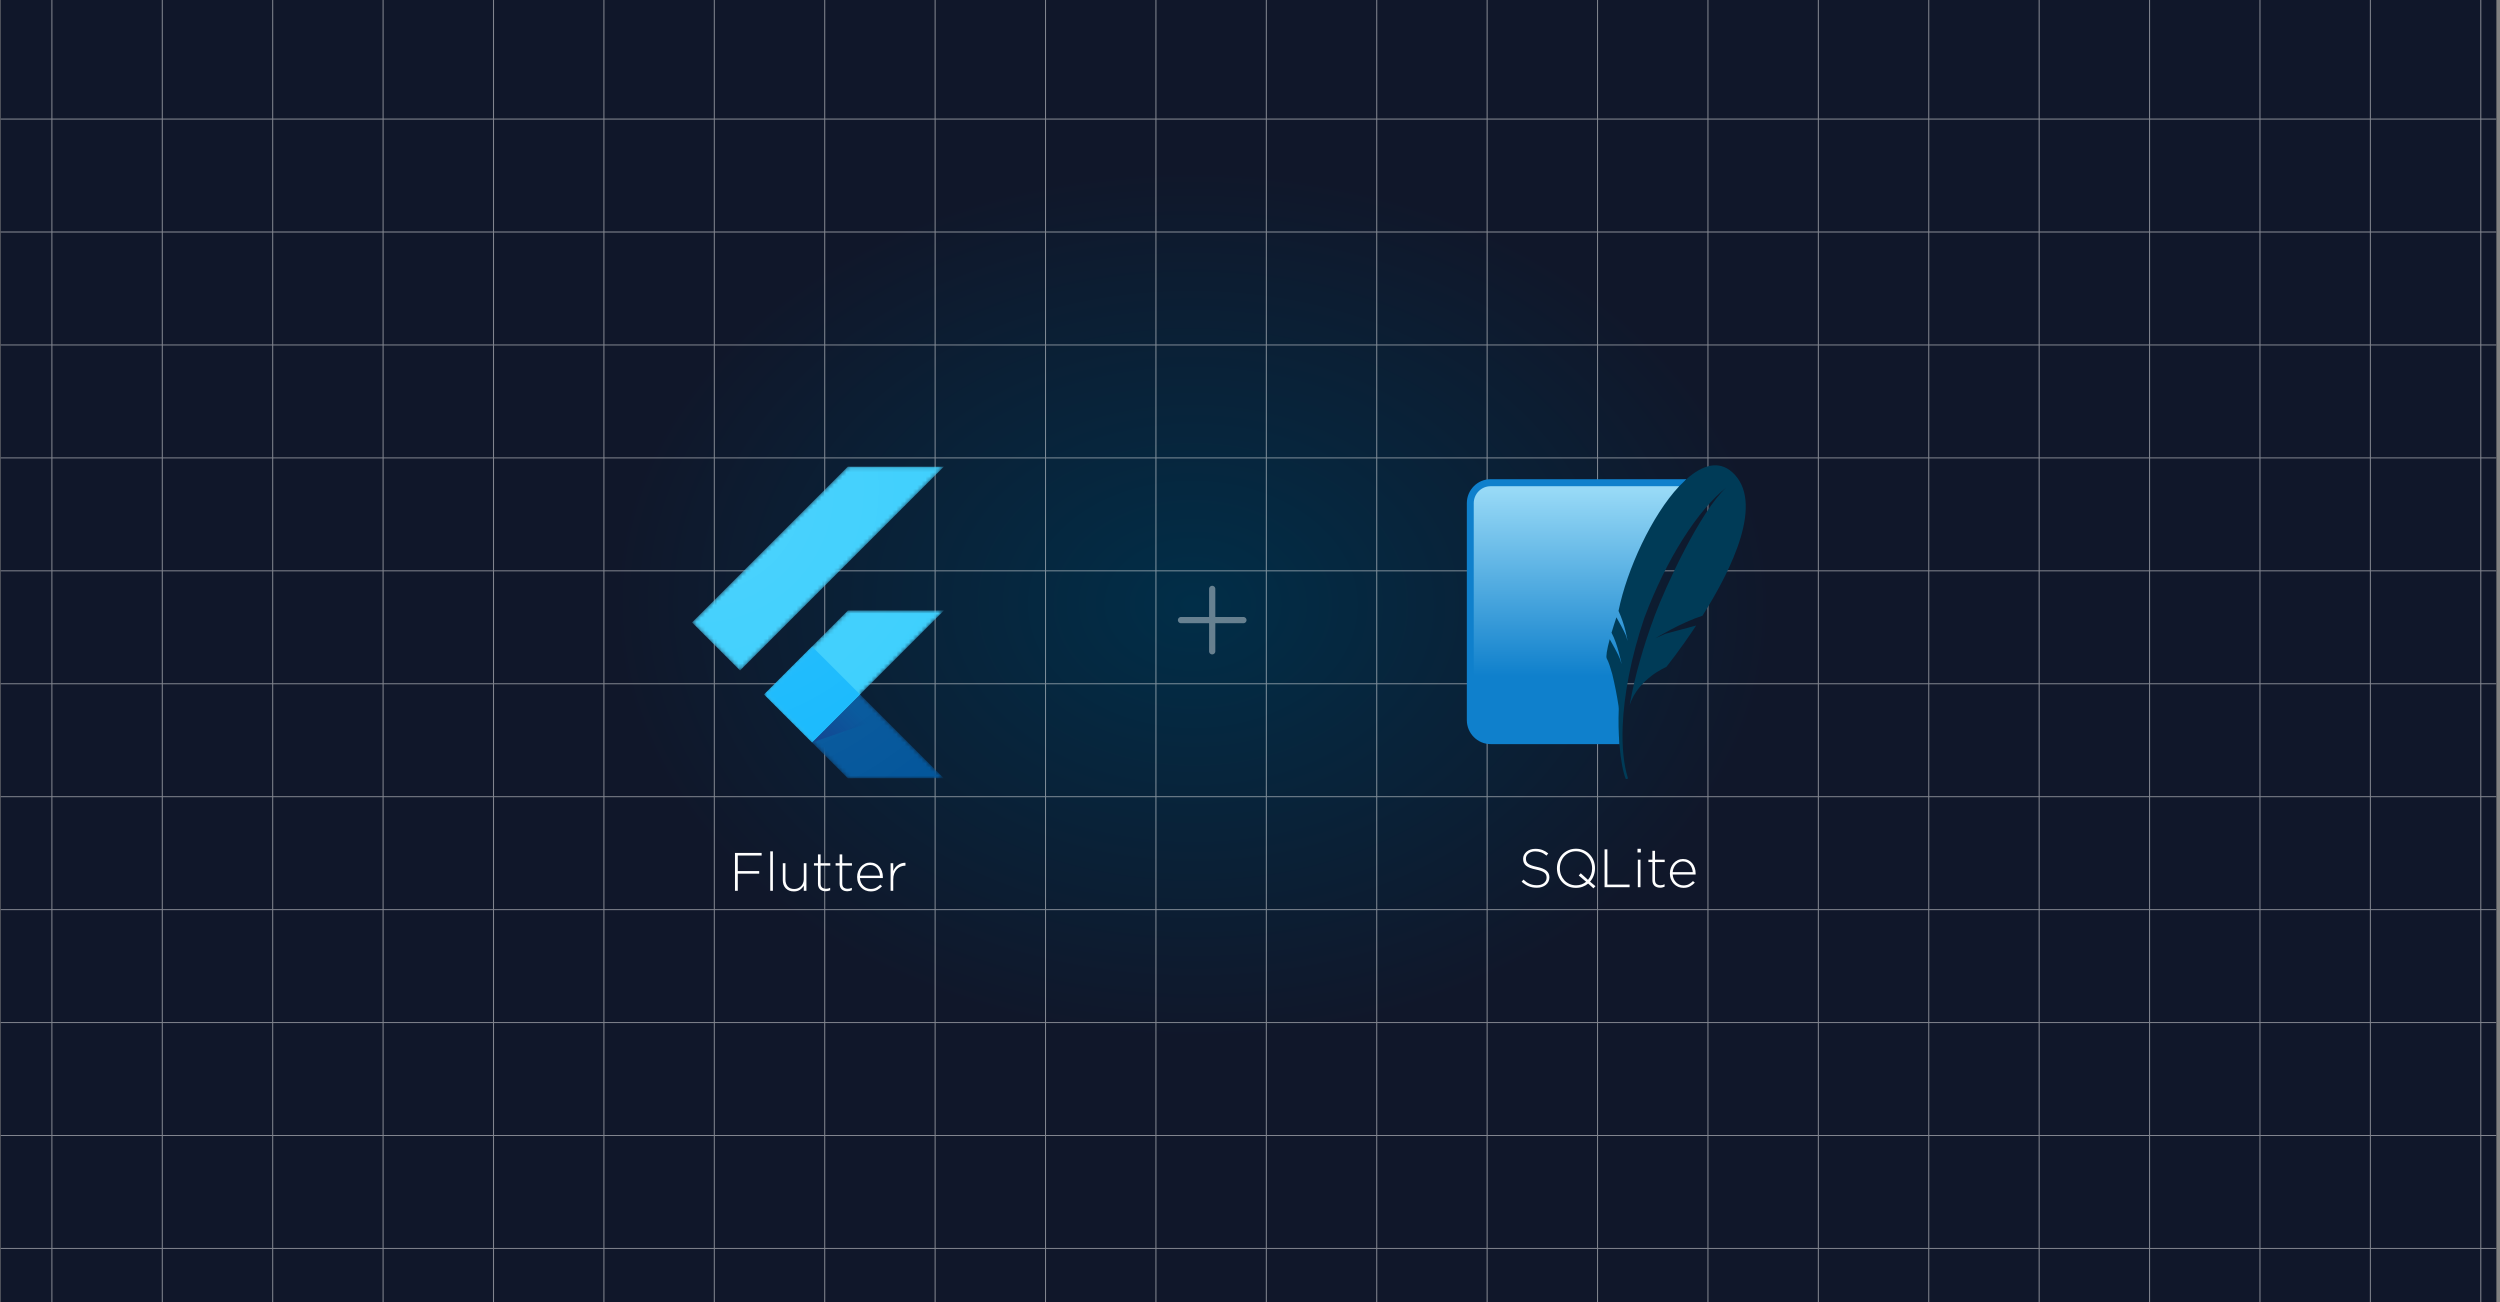 <svg width="601" height="313" viewBox="0 0 601 313" fill="none" xmlns="http://www.w3.org/2000/svg">
<rect x="0" y="0" width="601" height="313" fill="#808080" stroke="none"/>
<g clip-path="url(#clip0_357_4749)">
<rect width="600" height="313" transform="translate(0.132)" fill="url(#paint0_radial_357_4749)"/>
<g style="mix-blend-mode:soft-light" opacity="0.5">
<path d="M12.474 -51.724V494.276" stroke="#F1F1F1" stroke-width="0.25"/>
<path d="M39.015 -51.724V494.276" stroke="#F1F1F1" stroke-width="0.25"/>
<path d="M65.556 -51.724V494.276" stroke="#F1F1F1" stroke-width="0.25"/>
<path d="M92.097 -51.724V494.276" stroke="#F1F1F1" stroke-width="0.25"/>
<path d="M118.639 -51.724V494.276" stroke="#F1F1F1" stroke-width="0.25"/>
<path d="M145.18 -51.724V494.276" stroke="#F1F1F1" stroke-width="0.25"/>
<path d="M171.721 -51.724V494.276" stroke="#F1F1F1" stroke-width="0.25"/>
<path d="M198.262 -51.724V494.276" stroke="#F1F1F1" stroke-width="0.25"/>
<path d="M224.803 -51.724V494.276" stroke="#F1F1F1" stroke-width="0.25"/>
<path d="M251.344 -51.724V494.276" stroke="#F1F1F1" stroke-width="0.25"/>
<path d="M277.885 -51.724V494.276" stroke="#F1F1F1" stroke-width="0.25"/>
<path d="M304.426 -51.724V494.276" stroke="#F1F1F1" stroke-width="0.25"/>
<path d="M330.967 -51.724V494.276" stroke="#F1F1F1" stroke-width="0.25"/>
<path d="M357.508 -51.724V494.276" stroke="#F1F1F1" stroke-width="0.25"/>
<path d="M384.049 -51.724V494.276" stroke="#F1F1F1" stroke-width="0.25"/>
<path d="M410.59 -51.724V494.276" stroke="#F1F1F1" stroke-width="0.25"/>
<path d="M437.131 -51.724V494.276" stroke="#F1F1F1" stroke-width="0.25"/>
<path d="M463.672 -51.724V494.276" stroke="#F1F1F1" stroke-width="0.25"/>
<path d="M490.213 -51.724V494.276" stroke="#F1F1F1" stroke-width="0.25"/>
<path d="M516.754 -51.724V494.276" stroke="#F1F1F1" stroke-width="0.25"/>
<path d="M543.296 -51.724V494.276" stroke="#F1F1F1" stroke-width="0.25"/>
<path d="M569.837 -51.724V494.276" stroke="#F1F1F1" stroke-width="0.25"/>
<path d="M596.378 -51.724V494.276" stroke="#F1F1F1" stroke-width="0.25"/>
<path d="M-93.737 28.628H785.263" stroke="#F1F1F1" stroke-width="0.25"/>
<path d="M-93.737 55.777H785.263" stroke="#F1F1F1" stroke-width="0.25"/>
<path d="M-93.737 82.927H785.263" stroke="#F1F1F1" stroke-width="0.25"/>
<path d="M-93.737 110.076H785.263" stroke="#F1F1F1" stroke-width="0.25"/>
<path d="M-93.737 137.226H785.263" stroke="#F1F1F1" stroke-width="0.25"/>
<path d="M-93.737 164.375H785.263" stroke="#F1F1F1" stroke-width="0.25"/>
<path d="M-93.737 191.524H785.263" stroke="#F1F1F1" stroke-width="0.25"/>
<path d="M-93.737 218.674H785.263" stroke="#F1F1F1" stroke-width="0.25"/>
<path d="M-93.737 245.823H785.263" stroke="#F1F1F1" stroke-width="0.25"/>
<path d="M-93.737 272.973H785.263" stroke="#F1F1F1" stroke-width="0.25"/>
<path d="M-93.737 300.122H785.263" stroke="#F1F1F1" stroke-width="0.25"/>
</g>
<g opacity="0.4">
<path d="M291.413 141.573V156.573M298.913 149.073H283.913" stroke="white" stroke-width="1.5" stroke-linecap="round" stroke-linejoin="round"/>
</g>
<g clip-path="url(#clip1_357_4749)">
<mask id="mask0_357_4749" style="mask-type:luminance" maskUnits="userSpaceOnUse" x="166" y="112" width="61" height="76">
<path d="M226.934 146.751L206.745 166.947L226.934 187.143H203.864L183.669 166.947L203.864 146.751H226.934ZM203.864 112.143L166.368 149.639L177.907 161.178L226.934 112.143H203.864V112.143Z" fill="white"/>
</mask>
<g mask="url(#mask0_357_4749)">
<path d="M183.676 166.947L195.207 178.485L226.934 146.751H203.864L183.676 166.947Z" fill="#39CEFD"/>
</g>
<mask id="mask1_357_4749" style="mask-type:luminance" maskUnits="userSpaceOnUse" x="166" y="112" width="61" height="76">
<path d="M226.934 146.751L206.745 166.947L226.934 187.143H203.864L183.669 166.947L203.864 146.751H226.934ZM203.864 112.143L166.368 149.639L177.907 161.178L226.934 112.143H203.864V112.143Z" fill="white"/>
</mask>
<g mask="url(#mask1_357_4749)">
<path d="M203.864 112.143H226.934L177.907 161.178L166.368 149.639L203.864 112.143Z" fill="#39CEFD"/>
</g>
<mask id="mask2_357_4749" style="mask-type:luminance" maskUnits="userSpaceOnUse" x="166" y="112" width="61" height="76">
<path d="M226.934 146.751L206.745 166.947L226.934 187.143H203.864L183.669 166.947L203.864 146.751H226.934ZM203.864 112.143L166.368 149.639L177.907 161.178L226.934 112.143H203.864V112.143Z" fill="white"/>
</mask>
<g mask="url(#mask2_357_4749)">
<path d="M195.207 178.485L203.864 187.135H226.934L206.745 166.947L195.207 178.485Z" fill="#03569B"/>
</g>
<mask id="mask3_357_4749" style="mask-type:luminance" maskUnits="userSpaceOnUse" x="166" y="112" width="61" height="76">
<path d="M226.934 146.751L206.745 166.947L226.934 187.143H203.864L183.669 166.947L203.864 146.751H226.934ZM203.864 112.143L166.368 149.639L177.907 161.178L226.934 112.143H203.864V112.143Z" fill="white"/>
</mask>
<g mask="url(#mask3_357_4749)">
<path d="M212.32 172.557L206.745 166.947L195.207 178.485L212.32 172.557Z" fill="url(#paint1_linear_357_4749)"/>
</g>
<mask id="mask4_357_4749" style="mask-type:luminance" maskUnits="userSpaceOnUse" x="166" y="112" width="61" height="76">
<path d="M226.934 146.751L206.745 166.947L226.934 187.143H203.864L183.669 166.947L203.864 146.751H226.934ZM203.864 112.143L166.368 149.639L177.907 161.178L226.934 112.143H203.864V112.143Z" fill="white"/>
</mask>
<g mask="url(#mask4_357_4749)">
<path d="M183.674 166.943L195.213 155.404L206.752 166.943L195.213 178.482L183.674 166.943Z" fill="#16B9FD"/>
</g>
<path d="M226.934 146.751L206.745 166.947L226.934 187.143H203.864L183.669 166.947L203.864 146.751H226.934ZM203.864 112.143L166.368 149.639L177.907 161.178L226.934 112.143H203.864Z" fill="url(#paint2_radial_357_4749)"/>
</g>
<path d="M183.098 205.667H177.365V209.398H182.513V210.022H177.365V214.143H176.689V205.043H183.098V205.667ZM185.805 214.143H185.168V204.653H185.805V214.143ZM193.865 214.143H193.228V212.908C193.003 213.298 192.7 213.627 192.318 213.896C191.937 214.165 191.443 214.299 190.836 214.299C190.42 214.299 190.048 214.234 189.718 214.104C189.389 213.965 189.107 213.775 188.873 213.532C188.648 213.289 188.475 213.003 188.353 212.674C188.241 212.336 188.184 211.968 188.184 211.569V207.513H188.821V211.452C188.821 212.137 189.003 212.687 189.367 213.103C189.731 213.51 190.251 213.714 190.927 213.714C191.248 213.714 191.547 213.658 191.824 213.545C192.11 213.424 192.357 213.259 192.565 213.051C192.773 212.843 192.934 212.596 193.046 212.31C193.168 212.015 193.228 211.695 193.228 211.348V207.513H193.865V214.143ZM199.576 214.026C199.403 214.104 199.229 214.16 199.056 214.195C198.891 214.238 198.705 214.26 198.497 214.26C198.237 214.26 197.994 214.225 197.769 214.156C197.544 214.087 197.344 213.978 197.171 213.831C197.006 213.675 196.876 213.484 196.781 213.259C196.686 213.025 196.638 212.752 196.638 212.44V208.098H195.676V207.513H196.638V205.394H197.275V207.513H199.602V208.098H197.275V212.375C197.275 212.852 197.396 213.185 197.639 213.376C197.89 213.567 198.211 213.662 198.601 213.662C198.766 213.662 198.922 213.645 199.069 213.61C199.216 213.575 199.385 213.515 199.576 213.428V214.026ZM204.781 214.026C204.608 214.104 204.435 214.16 204.261 214.195C204.097 214.238 203.91 214.26 203.702 214.26C203.442 214.26 203.2 214.225 202.974 214.156C202.749 214.087 202.55 213.978 202.376 213.831C202.212 213.675 202.082 213.484 201.986 213.259C201.891 213.025 201.843 212.752 201.843 212.44V208.098H200.881V207.513H201.843V205.394H202.48V207.513H204.807V208.098H202.48V212.375C202.48 212.852 202.602 213.185 202.844 213.376C203.096 213.567 203.416 213.662 203.806 213.662C203.971 213.662 204.127 213.645 204.274 213.61C204.422 213.575 204.591 213.515 204.781 213.428V214.026ZM206.728 211.088C206.754 211.504 206.845 211.872 207.001 212.193C207.157 212.514 207.352 212.787 207.586 213.012C207.82 213.237 208.084 213.411 208.379 213.532C208.682 213.645 208.999 213.701 209.328 213.701C209.848 213.701 210.286 213.601 210.641 213.402C211.005 213.203 211.326 212.956 211.603 212.661L212.045 213.051C211.707 213.415 211.321 213.714 210.888 213.948C210.463 214.182 209.935 214.299 209.302 214.299C208.869 214.299 208.453 214.217 208.054 214.052C207.664 213.887 207.317 213.653 207.014 213.35C206.719 213.047 206.485 212.683 206.312 212.258C206.139 211.833 206.052 211.361 206.052 210.841V210.815C206.052 210.338 206.13 209.892 206.286 209.476C206.451 209.051 206.672 208.683 206.949 208.371C207.235 208.059 207.569 207.812 207.95 207.63C208.331 207.448 208.747 207.357 209.198 207.357C209.666 207.357 210.086 207.448 210.459 207.63C210.832 207.803 211.148 208.046 211.408 208.358C211.677 208.67 211.88 209.038 212.019 209.463C212.166 209.879 212.24 210.334 212.24 210.828V210.854C212.24 210.897 212.24 210.936 212.24 210.971C212.24 210.997 212.236 211.036 212.227 211.088H206.728ZM206.728 210.516H211.551C211.525 210.178 211.456 209.857 211.343 209.554C211.239 209.242 211.087 208.969 210.888 208.735C210.697 208.492 210.459 208.302 210.173 208.163C209.887 208.016 209.553 207.942 209.172 207.942C208.843 207.942 208.535 208.007 208.249 208.137C207.963 208.267 207.712 208.449 207.495 208.683C207.287 208.908 207.114 209.181 206.975 209.502C206.836 209.814 206.754 210.152 206.728 210.516ZM217.674 208.111H217.609C217.227 208.111 216.863 208.185 216.517 208.332C216.17 208.471 215.862 208.683 215.594 208.969C215.334 209.246 215.126 209.593 214.97 210.009C214.814 210.416 214.736 210.889 214.736 211.426V214.143H214.099V207.513H214.736V209.398C214.866 209.103 215.03 208.83 215.23 208.579C215.429 208.328 215.654 208.115 215.906 207.942C216.157 207.76 216.43 207.626 216.725 207.539C217.028 207.444 217.344 207.4 217.674 207.409V208.111Z" fill="white"/>
<g clip-path="url(#clip2_357_4749)">
<path d="M405.409 115.193H358.349C355.191 115.193 352.628 117.793 352.628 120.946V173.131C352.628 176.306 355.214 178.883 358.349 178.883H389.356C389.013 163.375 394.276 133.279 405.42 115.147L405.409 115.193Z" fill="#0F80CC"/>
<path d="M403.693 116.884H358.349C356.107 116.884 354.288 118.725 354.288 120.969V169.346C364.562 165.377 379.974 161.96 390.638 162.121C393.925 146.751 398.28 131.634 403.693 116.884Z" fill="url(#paint3_linear_357_4749)"/>
<path d="M416.393 113.491C413.166 110.614 409.265 111.765 405.409 115.193L403.692 116.873C397.102 123.891 391.107 136.914 389.093 146.866C389.81 148.442 390.377 150.083 390.786 151.767L391.038 152.917L391.29 154.091C391.29 154.091 391.232 153.86 390.992 153.17L390.832 152.71C390.8 152.625 390.766 152.54 390.729 152.457C390.294 151.456 389.127 149.328 388.589 148.407C388.173 149.631 387.78 150.862 387.411 152.1C388.921 154.884 389.837 159.647 389.837 159.647C389.837 159.647 389.757 159.337 389.379 158.267C389.036 157.312 387.365 154.355 386.976 153.665C386.29 156.196 386.027 157.899 386.267 158.313C386.724 159.118 387.182 160.614 387.583 162.04C388.201 164.57 388.704 167.127 389.093 169.702L389.15 170.416C389.032 173.293 389.089 176.174 389.322 179.044C389.619 182.645 390.18 185.74 390.889 187.397L391.37 187.132C390.34 183.865 389.905 179.596 390.088 174.661C390.374 167.125 392.091 158.037 395.283 148.568C400.695 134.153 408.155 122.671 414.997 117.195C408.761 122.855 400.329 141.171 397.811 147.947C394.985 155.54 392.983 162.673 391.77 169.495C393.853 163.099 400.58 160.338 400.58 160.338C400.58 160.338 403.898 156.242 407.743 150.386L400.363 152.365L397.983 153.423C397.983 153.423 404.047 149.707 409.276 148.016C416.45 136.661 424.265 120.52 416.393 113.479" fill="#003B57"/>
</g>
<path d="M372.475 210.934C372.475 211.298 372.397 211.636 372.241 211.948C372.094 212.252 371.886 212.512 371.617 212.728C371.357 212.945 371.041 213.114 370.668 213.235C370.304 213.357 369.901 213.417 369.459 213.417C368.731 213.417 368.072 213.296 367.483 213.053C366.902 212.811 366.339 212.447 365.793 211.961L366.235 211.454C366.486 211.688 366.733 211.892 366.976 212.065C367.227 212.23 367.483 212.369 367.743 212.481C368.003 212.585 368.276 212.668 368.562 212.728C368.848 212.78 369.16 212.806 369.498 212.806C369.836 212.806 370.148 212.763 370.434 212.676C370.72 212.581 370.963 212.455 371.162 212.299C371.361 212.135 371.517 211.944 371.63 211.727C371.743 211.502 371.799 211.259 371.799 210.999V210.973C371.799 210.731 371.76 210.514 371.682 210.323C371.613 210.133 371.478 209.959 371.279 209.803C371.088 209.647 370.828 209.509 370.499 209.387C370.17 209.257 369.745 209.14 369.225 209.036C368.679 208.924 368.211 208.794 367.821 208.646C367.431 208.49 367.11 208.313 366.859 208.113C366.616 207.905 366.439 207.667 366.326 207.398C366.213 207.13 366.157 206.822 366.157 206.475V206.449C366.157 206.111 366.231 205.799 366.378 205.513C366.525 205.219 366.729 204.963 366.989 204.746C367.249 204.53 367.557 204.361 367.912 204.239C368.267 204.118 368.657 204.057 369.082 204.057C369.741 204.057 370.308 204.148 370.785 204.33C371.27 204.512 371.743 204.79 372.202 205.162L371.773 205.695C371.34 205.323 370.902 205.058 370.46 204.902C370.027 204.746 369.559 204.668 369.056 204.668C368.718 204.668 368.41 204.716 368.133 204.811C367.864 204.898 367.63 205.019 367.431 205.175C367.24 205.331 367.093 205.513 366.989 205.721C366.885 205.929 366.833 206.15 366.833 206.384V206.41C366.833 206.653 366.868 206.874 366.937 207.073C367.015 207.264 367.149 207.442 367.34 207.606C367.539 207.762 367.812 207.905 368.159 208.035C368.506 208.165 368.948 208.287 369.485 208.399C370.542 208.616 371.305 208.924 371.773 209.322C372.241 209.712 372.475 210.241 372.475 210.908V210.934ZM383.546 213.04L383.065 213.56L381.791 212.403C381.401 212.733 380.959 212.988 380.465 213.17C379.98 213.352 379.443 213.443 378.853 213.443C378.16 213.443 377.532 213.318 376.968 213.066C376.414 212.806 375.937 212.464 375.538 212.039C375.14 211.606 374.832 211.108 374.615 210.544C374.399 209.981 374.29 209.387 374.29 208.763V208.737C374.29 208.113 374.399 207.52 374.615 206.956C374.841 206.384 375.153 205.882 375.551 205.448C375.95 205.015 376.431 204.673 376.994 204.421C377.558 204.161 378.186 204.031 378.879 204.031C379.564 204.031 380.188 204.161 380.751 204.421C381.315 204.673 381.796 205.015 382.194 205.448C382.593 205.873 382.901 206.367 383.117 206.93C383.334 207.494 383.442 208.087 383.442 208.711C383.451 208.72 383.451 208.729 383.442 208.737C383.442 209.344 383.338 209.925 383.13 210.479C382.931 211.025 382.636 211.515 382.246 211.948L383.546 213.04ZM382.74 208.763V208.737C382.74 208.174 382.641 207.645 382.441 207.151C382.251 206.649 381.982 206.215 381.635 205.851C381.297 205.479 380.89 205.184 380.413 204.967C379.937 204.751 379.417 204.642 378.853 204.642C378.29 204.642 377.77 204.751 377.293 204.967C376.825 205.175 376.418 205.466 376.071 205.838C375.733 206.202 375.469 206.631 375.278 207.125C375.088 207.619 374.992 208.148 374.992 208.711V208.737C374.992 209.301 375.088 209.834 375.278 210.336C375.478 210.83 375.746 211.264 376.084 211.636C376.431 212 376.843 212.291 377.319 212.507C377.796 212.724 378.316 212.832 378.879 212.832C379.356 212.832 379.798 212.759 380.205 212.611C380.613 212.455 380.977 212.243 381.297 211.974L379.529 210.466L380.01 209.933L381.752 211.519C382.064 211.155 382.307 210.739 382.48 210.271C382.654 209.795 382.74 209.292 382.74 208.763ZM391.757 213.287H385.738V204.187H386.414V212.663H391.757V213.287ZM394.45 204.928H393.657V204.057H394.45V204.928ZM394.372 213.287H393.735V206.657H394.372V213.287ZM400.17 213.17C399.997 213.248 399.824 213.305 399.65 213.339C399.486 213.383 399.299 213.404 399.091 213.404C398.831 213.404 398.589 213.37 398.363 213.3C398.138 213.231 397.939 213.123 397.765 212.975C397.601 212.819 397.471 212.629 397.375 212.403C397.28 212.169 397.232 211.896 397.232 211.584V207.242H396.27V206.657H397.232V204.538H397.869V206.657H400.196V207.242H397.869V211.519C397.869 211.996 397.991 212.33 398.233 212.52C398.485 212.711 398.805 212.806 399.195 212.806C399.36 212.806 399.516 212.789 399.663 212.754C399.811 212.72 399.98 212.659 400.17 212.572V213.17ZM402.117 210.232C402.143 210.648 402.234 211.017 402.39 211.337C402.546 211.658 402.741 211.931 402.975 212.156C403.209 212.382 403.473 212.555 403.768 212.676C404.071 212.789 404.388 212.845 404.717 212.845C405.237 212.845 405.675 212.746 406.03 212.546C406.394 212.347 406.715 212.1 406.992 211.805L407.434 212.195C407.096 212.559 406.71 212.858 406.277 213.092C405.852 213.326 405.324 213.443 404.691 213.443C404.258 213.443 403.842 213.361 403.443 213.196C403.053 213.032 402.706 212.798 402.403 212.494C402.108 212.191 401.874 211.827 401.701 211.402C401.528 210.978 401.441 210.505 401.441 209.985V209.959C401.441 209.483 401.519 209.036 401.675 208.62C401.84 208.196 402.061 207.827 402.338 207.515C402.624 207.203 402.958 206.956 403.339 206.774C403.72 206.592 404.136 206.501 404.587 206.501C405.055 206.501 405.475 206.592 405.848 206.774C406.221 206.948 406.537 207.19 406.797 207.502C407.066 207.814 407.269 208.183 407.408 208.607C407.555 209.023 407.629 209.478 407.629 209.972V209.998C407.629 210.042 407.629 210.081 407.629 210.115C407.629 210.141 407.625 210.18 407.616 210.232H402.117ZM402.117 209.66H406.94C406.914 209.322 406.845 209.002 406.732 208.698C406.628 208.386 406.476 208.113 406.277 207.879C406.086 207.637 405.848 207.446 405.562 207.307C405.276 207.16 404.942 207.086 404.561 207.086C404.232 207.086 403.924 207.151 403.638 207.281C403.352 207.411 403.101 207.593 402.884 207.827C402.676 208.053 402.503 208.326 402.364 208.646C402.225 208.958 402.143 209.296 402.117 209.66Z" fill="white"/>
</g>
<defs>
<radialGradient id="paint0_radial_357_4749" cx="0" cy="0" r="1" gradientUnits="userSpaceOnUse" gradientTransform="translate(286.5 145.25) rotate(-89.362) scale(179.761 240.252)">
<stop stop-color="#012E48"/>
<stop offset="0.587" stop-color="#10172A"/>
</radialGradient>
<linearGradient id="paint1_linear_357_4749" x1="198.574" y1="180.712" x2="207.168" y2="172.118" gradientUnits="userSpaceOnUse">
<stop stop-color="#1A237E" stop-opacity="0.4"/>
<stop offset="1" stop-color="#1A237E" stop-opacity="0"/>
</linearGradient>
<radialGradient id="paint2_radial_357_4749" cx="0" cy="0" r="1" gradientUnits="userSpaceOnUse" gradientTransform="translate(168.07 117.255) scale(91.753 91.753)">
<stop stop-color="white" stop-opacity="0.1"/>
<stop offset="1" stop-color="white" stop-opacity="0"/>
</radialGradient>
<linearGradient id="paint3_linear_357_4749" x1="382.789" y1="117.954" x2="382.789" y2="166.435" gradientUnits="userSpaceOnUse">
<stop stop-color="#97D9F6"/>
<stop offset="0.92" stop-color="#0F80CC"/>
<stop offset="1" stop-color="#0F80CC"/>
</linearGradient>
<clipPath id="clip0_357_4749">
<rect width="600" height="313" fill="white" transform="translate(0.132)"/>
</clipPath>
<clipPath id="clip1_357_4749">
<rect width="75" height="75" fill="white" transform="translate(159.337 112.143)"/>
</clipPath>
<clipPath id="clip2_357_4749">
<rect width="75" height="75.413" fill="white" transform="translate(348.652 111.857)"/>
</clipPath>
</defs>
</svg>
